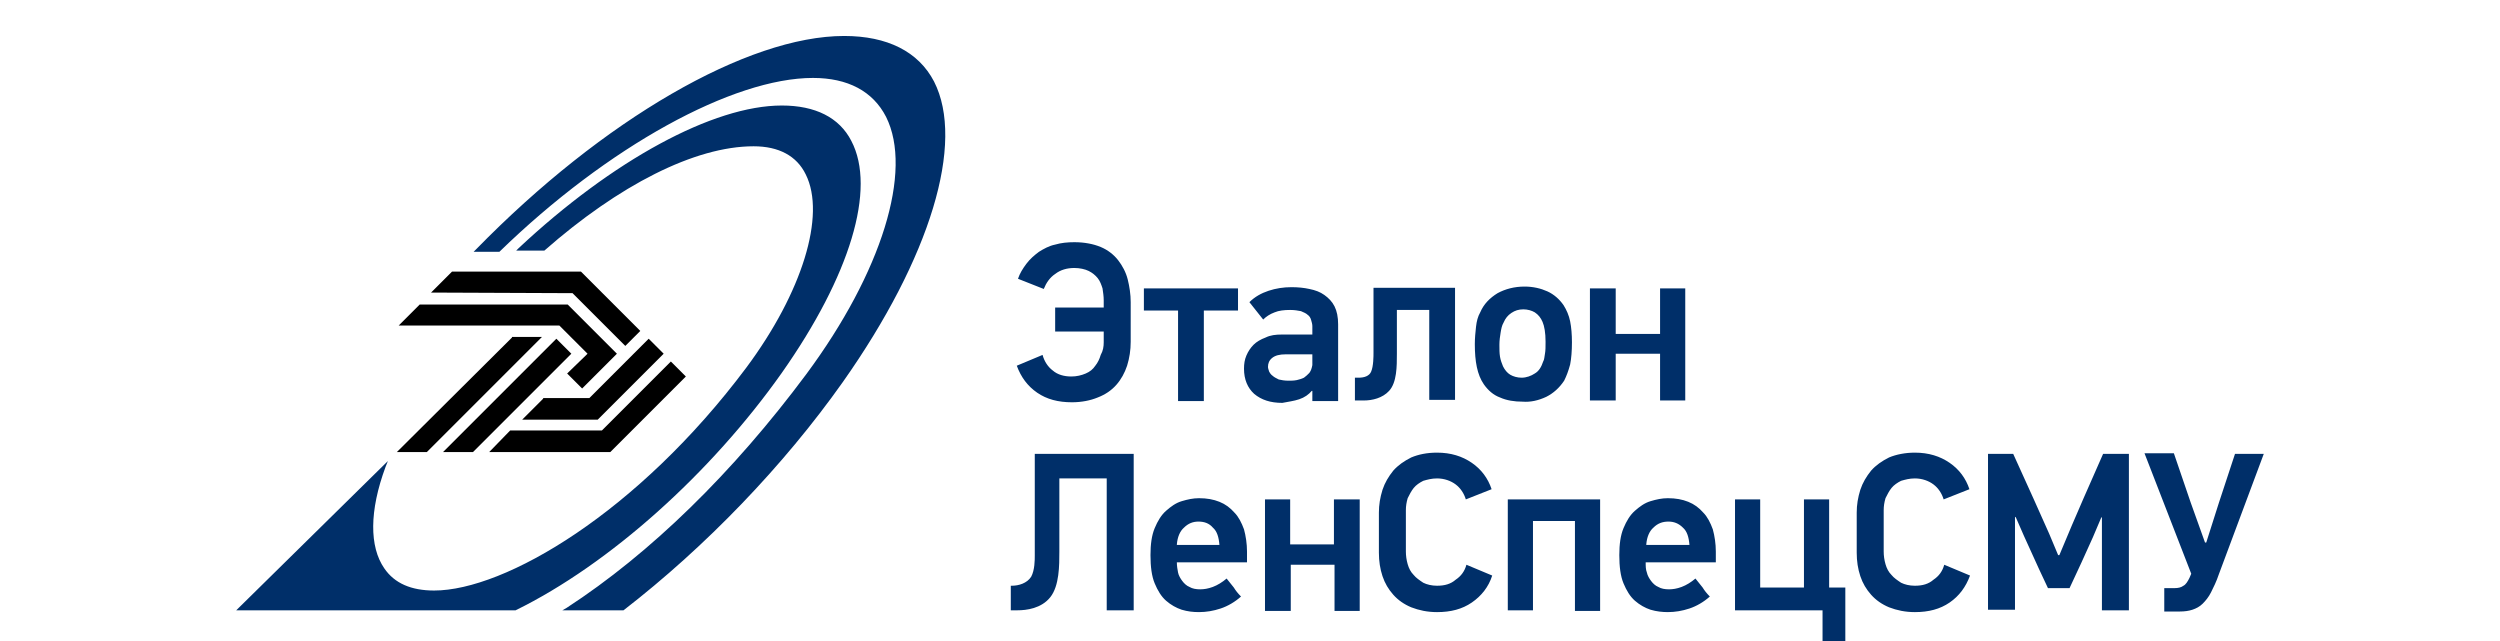 <?xml version="1.0" encoding="UTF-8"?> <!-- Generator: Adobe Illustrator 23.0.1, SVG Export Plug-In . SVG Version: 6.00 Build 0) --> <svg xmlns="http://www.w3.org/2000/svg" xmlns:xlink="http://www.w3.org/1999/xlink" id="Слой_1" x="0px" y="0px" viewBox="0 0 417 107" style="enable-background:new 0 0 417 107;" xml:space="preserve"> <style type="text/css"> .st0{fill:#002F69;} </style> <g> <path class="st0" d="M140.6,63.7c-9.9,14-22.9,27.5-36.6,38.1l-0.1,0H93.8l0.7-0.4c14-9.1,27.8-22.6,40-39 c12.6-17,17.8-33.9,13.3-42.9c-2.2-4.3-6.4-6.5-12.2-6.5c-13.3,0-34.2,11.4-52.3,29h-4.3l0.4-0.4C100.6,19.9,124.7,6,140.8,6 c7.2,0,12.4,2.6,15,7.6C161,23.8,155.2,43,140.6,63.7 M130.4,62.2C141.8,46,146.2,31.5,142,23.5c-2-3.9-6-5.9-11.6-5.9 c-11.4,0-28.2,9.1-43.9,23.8l-0.4,0.4h4.7c12.4-10.9,25.1-17.4,34.9-17.4c4.2,0,7.2,1.6,8.7,4.7c3.4,6.8-0.6,19.7-9.9,32.2 c-18.1,24.2-40.3,37.2-52.1,37.2c-3.8,0-6.6-1.2-8.3-3.7c-2.5-3.6-2.5-9.6,0.2-16.9l0.4-1l-25.3,24.9l46.6,0l0,0 C101.7,94.1,118.6,78.9,130.4,62.2"></path> <path d="M114.4,62.8l-12.6,12.6H81.6l3.5-3.6h15.3l11.5-11.5L114.4,62.8z M85.4,56.3L66.2,75.4h5l19.2-19.2H85.4z M90.6,66.5 L87.1,70h12.6l11-11l-2.5-2.5l-9.9,9.9H90.6z M92.8,56.5L73.9,75.4h5L95.3,59L92.8,56.5z M98,59l-0.2,0.2l-3.2,3.1l2.5,2.5l5.8-5.8 l-8.2-8.2H70l-3.5,3.5h26.8L98,59z M95.5,48.9l8.8,8.8l2.5-2.5l-9.9-9.9H75.4l-3.5,3.5L95.5,48.9L95.5,48.9z"></path> <path class="st0" d="M205.9,85.5c-0.7-0.8-1.5-1.4-2.5-1.8c-1-0.4-2.1-0.6-3.4-0.6c-1,0-1.9,0.2-2.9,0.5c-1,0.3-1.8,0.9-2.6,1.6 c-0.8,0.7-1.4,1.7-1.9,2.9c-0.5,1.2-0.7,2.7-0.7,4.5c0,1.9,0.2,3.5,0.7,4.7c0.5,1.2,1.1,2.2,1.9,2.9c0.8,0.7,1.7,1.2,2.6,1.5 c1,0.3,1.9,0.4,2.9,0.4c1.2,0,2.4-0.2,3.6-0.6c1.2-0.4,2.4-1.1,3.4-2c-0.5-0.5-0.9-1-1.2-1.5c-0.4-0.5-0.8-1-1.2-1.5 c-0.7,0.6-1.5,1.1-2.3,1.4c-0.8,0.3-1.5,0.4-2.1,0.4c-0.7,0-1.3-0.1-1.8-0.4c-0.5-0.2-0.9-0.6-1.2-1c-0.3-0.4-0.6-0.9-0.7-1.4 c-0.1-0.5-0.2-1.1-0.2-1.7H208v-1.8c0-1.3-0.2-2.6-0.5-3.7C207.1,87.2,206.6,86.2,205.9,85.5 M196.3,90.8c0.1-1.2,0.5-2.2,1.2-2.8 c0.7-0.7,1.5-1,2.4-1c1,0,1.8,0.3,2.4,1c0.7,0.6,1,1.6,1.1,2.9H196.3z M222.6,83.3h4.2v18.6h-4.2v-7.7h-7.3v7.7H211V83.3h4.2v7.5 h7.3V83.3z M244.6,94.2l4.3,1.8c-0.6,1.9-1.8,3.4-3.4,4.5c-1.6,1.1-3.5,1.6-5.8,1.6c-1.6,0-3-0.3-4.3-0.8c-1.2-0.5-2.2-1.2-3-2.1 c-0.8-0.9-1.4-1.9-1.8-3.1c-0.4-1.2-0.6-2.5-0.6-3.9v-6.7c0-1.3,0.2-2.5,0.6-3.8c0.4-1.2,1-2.2,1.8-3.2c0.8-0.9,1.8-1.6,3-2.2 c1.2-0.5,2.6-0.8,4.3-0.8c2.3,0,4.2,0.6,5.8,1.7c1.6,1.1,2.7,2.6,3.3,4.4l-4.3,1.7c-0.3-1-0.9-1.9-1.7-2.5c-0.8-0.6-1.9-1-3.1-1 c-0.9,0-1.6,0.2-2.3,0.4c-0.6,0.3-1.2,0.7-1.6,1.2c-0.4,0.5-0.7,1.1-1,1.7c-0.2,0.7-0.3,1.3-0.3,2v6.9c0,0.7,0.1,1.4,0.3,2.1 c0.2,0.7,0.5,1.3,1,1.8c0.4,0.5,1,0.9,1.6,1.3c0.6,0.3,1.4,0.5,2.3,0.5c1.3,0,2.3-0.3,3.1-1C243.7,96.1,244.3,95.3,244.6,94.2 M251.4,83.3h15.5v18.6h-4.2V86.9h-7v14.9h-4.2V83.3z M284.1,85.5c-0.7-0.8-1.5-1.4-2.5-1.8c-1-0.4-2.1-0.6-3.4-0.6 c-1,0-1.9,0.2-2.9,0.5c-1,0.3-1.8,0.9-2.6,1.6c-0.8,0.7-1.4,1.7-1.9,2.9c-0.5,1.2-0.7,2.7-0.7,4.5c0,1.9,0.2,3.5,0.7,4.7 c0.5,1.2,1.1,2.2,1.9,2.9c0.8,0.7,1.7,1.2,2.6,1.5c1,0.3,2,0.4,2.9,0.4c1.2,0,2.4-0.2,3.6-0.6c1.2-0.4,2.4-1.1,3.4-2 c-0.5-0.5-0.9-1-1.2-1.5c-0.4-0.5-0.8-1-1.2-1.5c-0.7,0.6-1.5,1.1-2.3,1.4c-0.8,0.3-1.5,0.4-2.1,0.4c-0.7,0-1.3-0.1-1.8-0.4 c-0.5-0.2-0.9-0.6-1.2-1c-0.3-0.4-0.6-0.9-0.7-1.4c-0.2-0.5-0.2-1.1-0.2-1.7h11.7v-1.8c0-1.3-0.2-2.6-0.5-3.7 C285.3,87.2,284.8,86.2,284.1,85.5 M274.6,90.8c0.1-1.2,0.5-2.2,1.2-2.8c0.7-0.7,1.5-1,2.5-1c0.9,0,1.7,0.3,2.4,1 c0.7,0.6,1,1.6,1.1,2.9H274.6z M305.1,98h2.7v9H304v-5.2h-14.6V83.3h4.2V98h7.3V83.3h4.2V98z M324.3,94.2l4.3,1.8 c-0.7,1.9-1.8,3.4-3.4,4.5c-1.6,1.1-3.5,1.6-5.8,1.6c-1.6,0-3-0.3-4.3-0.8c-1.2-0.5-2.2-1.2-3-2.1c-0.8-0.9-1.4-1.9-1.8-3.1 c-0.4-1.2-0.6-2.5-0.6-3.9v-6.7c0-1.3,0.2-2.5,0.6-3.8c0.4-1.2,1-2.2,1.8-3.2c0.8-0.9,1.8-1.6,3-2.2c1.2-0.5,2.7-0.8,4.3-0.8 c2.3,0,4.2,0.6,5.8,1.7c1.6,1.1,2.7,2.6,3.3,4.4l-4.3,1.7c-0.3-1-0.9-1.9-1.7-2.5c-0.8-0.6-1.9-1-3.1-1c-0.9,0-1.6,0.2-2.3,0.4 c-0.6,0.3-1.2,0.7-1.6,1.2c-0.4,0.5-0.7,1.1-1,1.7c-0.2,0.7-0.3,1.3-0.3,2v6.9c0,0.7,0.1,1.4,0.3,2.1c0.2,0.7,0.5,1.3,1,1.8 c0.4,0.5,1,0.9,1.6,1.3c0.6,0.3,1.4,0.5,2.3,0.5c1.3,0,2.3-0.3,3.1-1C323.4,96.1,324,95.3,324.3,94.2 M350.8,75.7h4.3v26.1h-4.5 V86.3h-0.1l-1.4,3.3l-1.9,4.2l-2,4.3h-3.6l-1.5-3.2l-2.5-5.5l-1.4-3.2l-0.1,0.1v15.4h-4.5V75.7h4.2l3.4,7.5 c0.7,1.6,1.4,3.1,2.1,4.7c0.7,1.5,1.3,3.1,2,4.7h0.2l2.1-5l1.9-4.4L350.8,75.7z M377.6,75.7l-7.5,20.1c-0.4,1.2-0.9,2.2-1.3,3 c-0.4,0.8-0.9,1.4-1.4,1.9c-0.5,0.5-1.1,0.8-1.7,1c-0.6,0.2-1.3,0.3-2.1,0.3H361v-3.9h1.7c0.6,0,1.1-0.1,1.5-0.4 c0.4-0.2,0.7-0.7,1-1.3l0.3-0.7l-7.8-20.1h4.9l2.8,8.2l2.4,6.7h0.2l2.1-6.6l2.7-8.2H377.6z M172.4,75.7h16.7v26.1h-4.5v-22h-7.9 v5.3V91v1c0,2.3,0,5.7-1.5,7.6c-1.5,1.9-4,2.2-5.5,2.2h-1.1v-4.1h0.2c1.1,0,2.5-0.4,3.2-1.5c0.6-1.1,0.6-2.8,0.6-3.5V91v-5.8V75.7z M231.7,65.2c-1.1,1.2-2.8,1.6-4.2,1.6H226v-3.8h0.6c1,0,1.8-0.3,2.1-1c0.4-0.9,0.4-2.6,0.4-3.2v-2.3v-5.1v-3.4h13.6v18.7h-4.3v-15 H233v4.8V59C233,61.1,233,63.8,231.7,65.2 M257.9,66.2c1.2-0.6,2.2-1.5,3-2.7c0.4-0.8,0.7-1.6,1-2.7c0.2-1,0.3-2.3,0.3-3.7 c0-1.3-0.1-2.5-0.3-3.5c-0.2-1-0.6-1.9-1.1-2.7c-0.7-1-1.6-1.8-2.7-2.3c-1.1-0.5-2.4-0.8-3.8-0.8c-1.7,0-3.2,0.4-4.5,1.1 c-1.3,0.8-2.3,1.8-2.9,3.2c-0.4,0.7-0.6,1.5-0.7,2.4c-0.1,0.9-0.2,1.9-0.2,2.9c0,2.9,0.4,5.1,1.5,6.7c0.7,1,1.6,1.8,2.7,2.2 c1.1,0.5,2.4,0.7,3.8,0.7C255.3,67.1,256.6,66.8,257.9,66.2 M250.7,61.1c-0.2-0.5-0.4-1-0.5-1.6c-0.1-0.6-0.1-1.3-0.1-2 c0-0.7,0.1-1.4,0.2-2c0.1-0.6,0.2-1.2,0.5-1.7c0.3-0.7,0.7-1.2,1.3-1.6c0.6-0.4,1.2-0.6,2-0.6c0.7,0,1.4,0.2,1.9,0.5 c0.6,0.4,1,0.9,1.3,1.6c0.3,0.7,0.5,1.8,0.5,3.3c0,0.8,0,1.5-0.1,2c-0.1,0.5-0.1,1-0.3,1.3c-0.3,0.9-0.7,1.6-1.4,2 c-0.6,0.4-1.4,0.7-2.2,0.7c-0.7,0-1.4-0.2-1.9-0.5C251.4,62.2,251,61.7,250.7,61.1 M276.9,59h-7.4v7.8h-4.3V48.1h4.3v7.6h7.4v-7.6 h4.2v18.7h-4.2V59z M184.1,57.1v-1.8h-8.1v-4h8.1v-1.2c0-0.7-0.1-1.3-0.2-2c-0.2-0.6-0.4-1.2-0.8-1.7c-0.4-0.5-0.9-0.9-1.5-1.2 c-0.6-0.3-1.5-0.5-2.4-0.5c-1.2,0-2.3,0.3-3.2,1c-0.9,0.6-1.5,1.5-1.9,2.5l-4.3-1.7c0.3-0.9,0.8-1.7,1.4-2.5c0.6-0.8,1.3-1.4,2.1-2 c0.8-0.5,1.7-1,2.7-1.2c1-0.3,2.1-0.4,3.2-0.4c1.7,0,3.2,0.3,4.4,0.8c1.2,0.5,2.2,1.3,2.9,2.2c0.7,0.9,1.3,2,1.6,3.2 c0.3,1.2,0.5,2.5,0.5,3.8V57c0,1.4-0.2,2.7-0.6,4c-0.4,1.2-1,2.3-1.8,3.2c-0.8,0.9-1.8,1.6-3.1,2.1c-1.2,0.5-2.7,0.8-4.3,0.8 c-2.3,0-4.2-0.5-5.8-1.6c-1.6-1.1-2.7-2.6-3.4-4.5l4.3-1.8c0.3,1.1,0.9,2,1.7,2.6c0.8,0.7,1.9,1,3.1,1c0.9,0,1.7-0.2,2.4-0.5 c0.7-0.3,1.2-0.7,1.6-1.3c0.4-0.5,0.7-1.1,0.9-1.8C184,58.5,184.1,57.8,184.1,57.1 M196.5,51.8h-5.7v-3.7h15.7v3.7h-5.7v15.1h-4.3 V51.8z M216.7,66.6c0.9-0.3,1.6-0.8,2.1-1.4l0.1,0v1.7h4.3V54.1c0-1.2-0.2-2.2-0.6-3c-0.4-0.8-1-1.4-1.7-1.9 c-0.7-0.5-1.5-0.8-2.5-1c-0.9-0.2-1.9-0.3-3-0.3c-1.3,0-2.6,0.2-3.8,0.6c-1.2,0.4-2.3,1-3.2,1.9l2.3,2.9c0.5-0.5,1.1-0.9,1.9-1.2 c0.7-0.3,1.6-0.4,2.6-0.4c0.7,0,1.3,0.1,1.8,0.2c0.5,0.2,0.9,0.4,1.1,0.6c0.3,0.2,0.5,0.5,0.6,0.9c0.1,0.3,0.2,0.7,0.2,1v1.4h-5.1 c-1,0-1.9,0.1-2.7,0.5c-0.8,0.3-1.5,0.7-2,1.2c-0.5,0.5-0.9,1.1-1.2,1.8c-0.3,0.7-0.4,1.4-0.4,2.2c0,1.8,0.6,3.2,1.7,4.2 c1.2,1,2.7,1.5,4.7,1.5C214.9,67,215.8,66.9,216.7,66.6 M212.3,62.7c-0.3-0.2-0.5-0.5-0.6-0.7c-0.1-0.3-0.2-0.6-0.2-0.8 c0-0.6,0.2-1.1,0.7-1.5c0.5-0.4,1.2-0.6,2.3-0.6h4.4v1.2c0,0.2,0,0.4,0,0.6c-0.1,0.5-0.2,0.9-0.5,1.3c-0.3,0.3-0.6,0.6-0.9,0.8 c-0.4,0.2-0.8,0.3-1.2,0.4c-0.5,0.1-0.9,0.1-1.4,0.1c-0.6,0-1.2-0.1-1.6-0.2C212.9,63.1,212.5,62.9,212.3,62.7"></path> </g> </svg> 